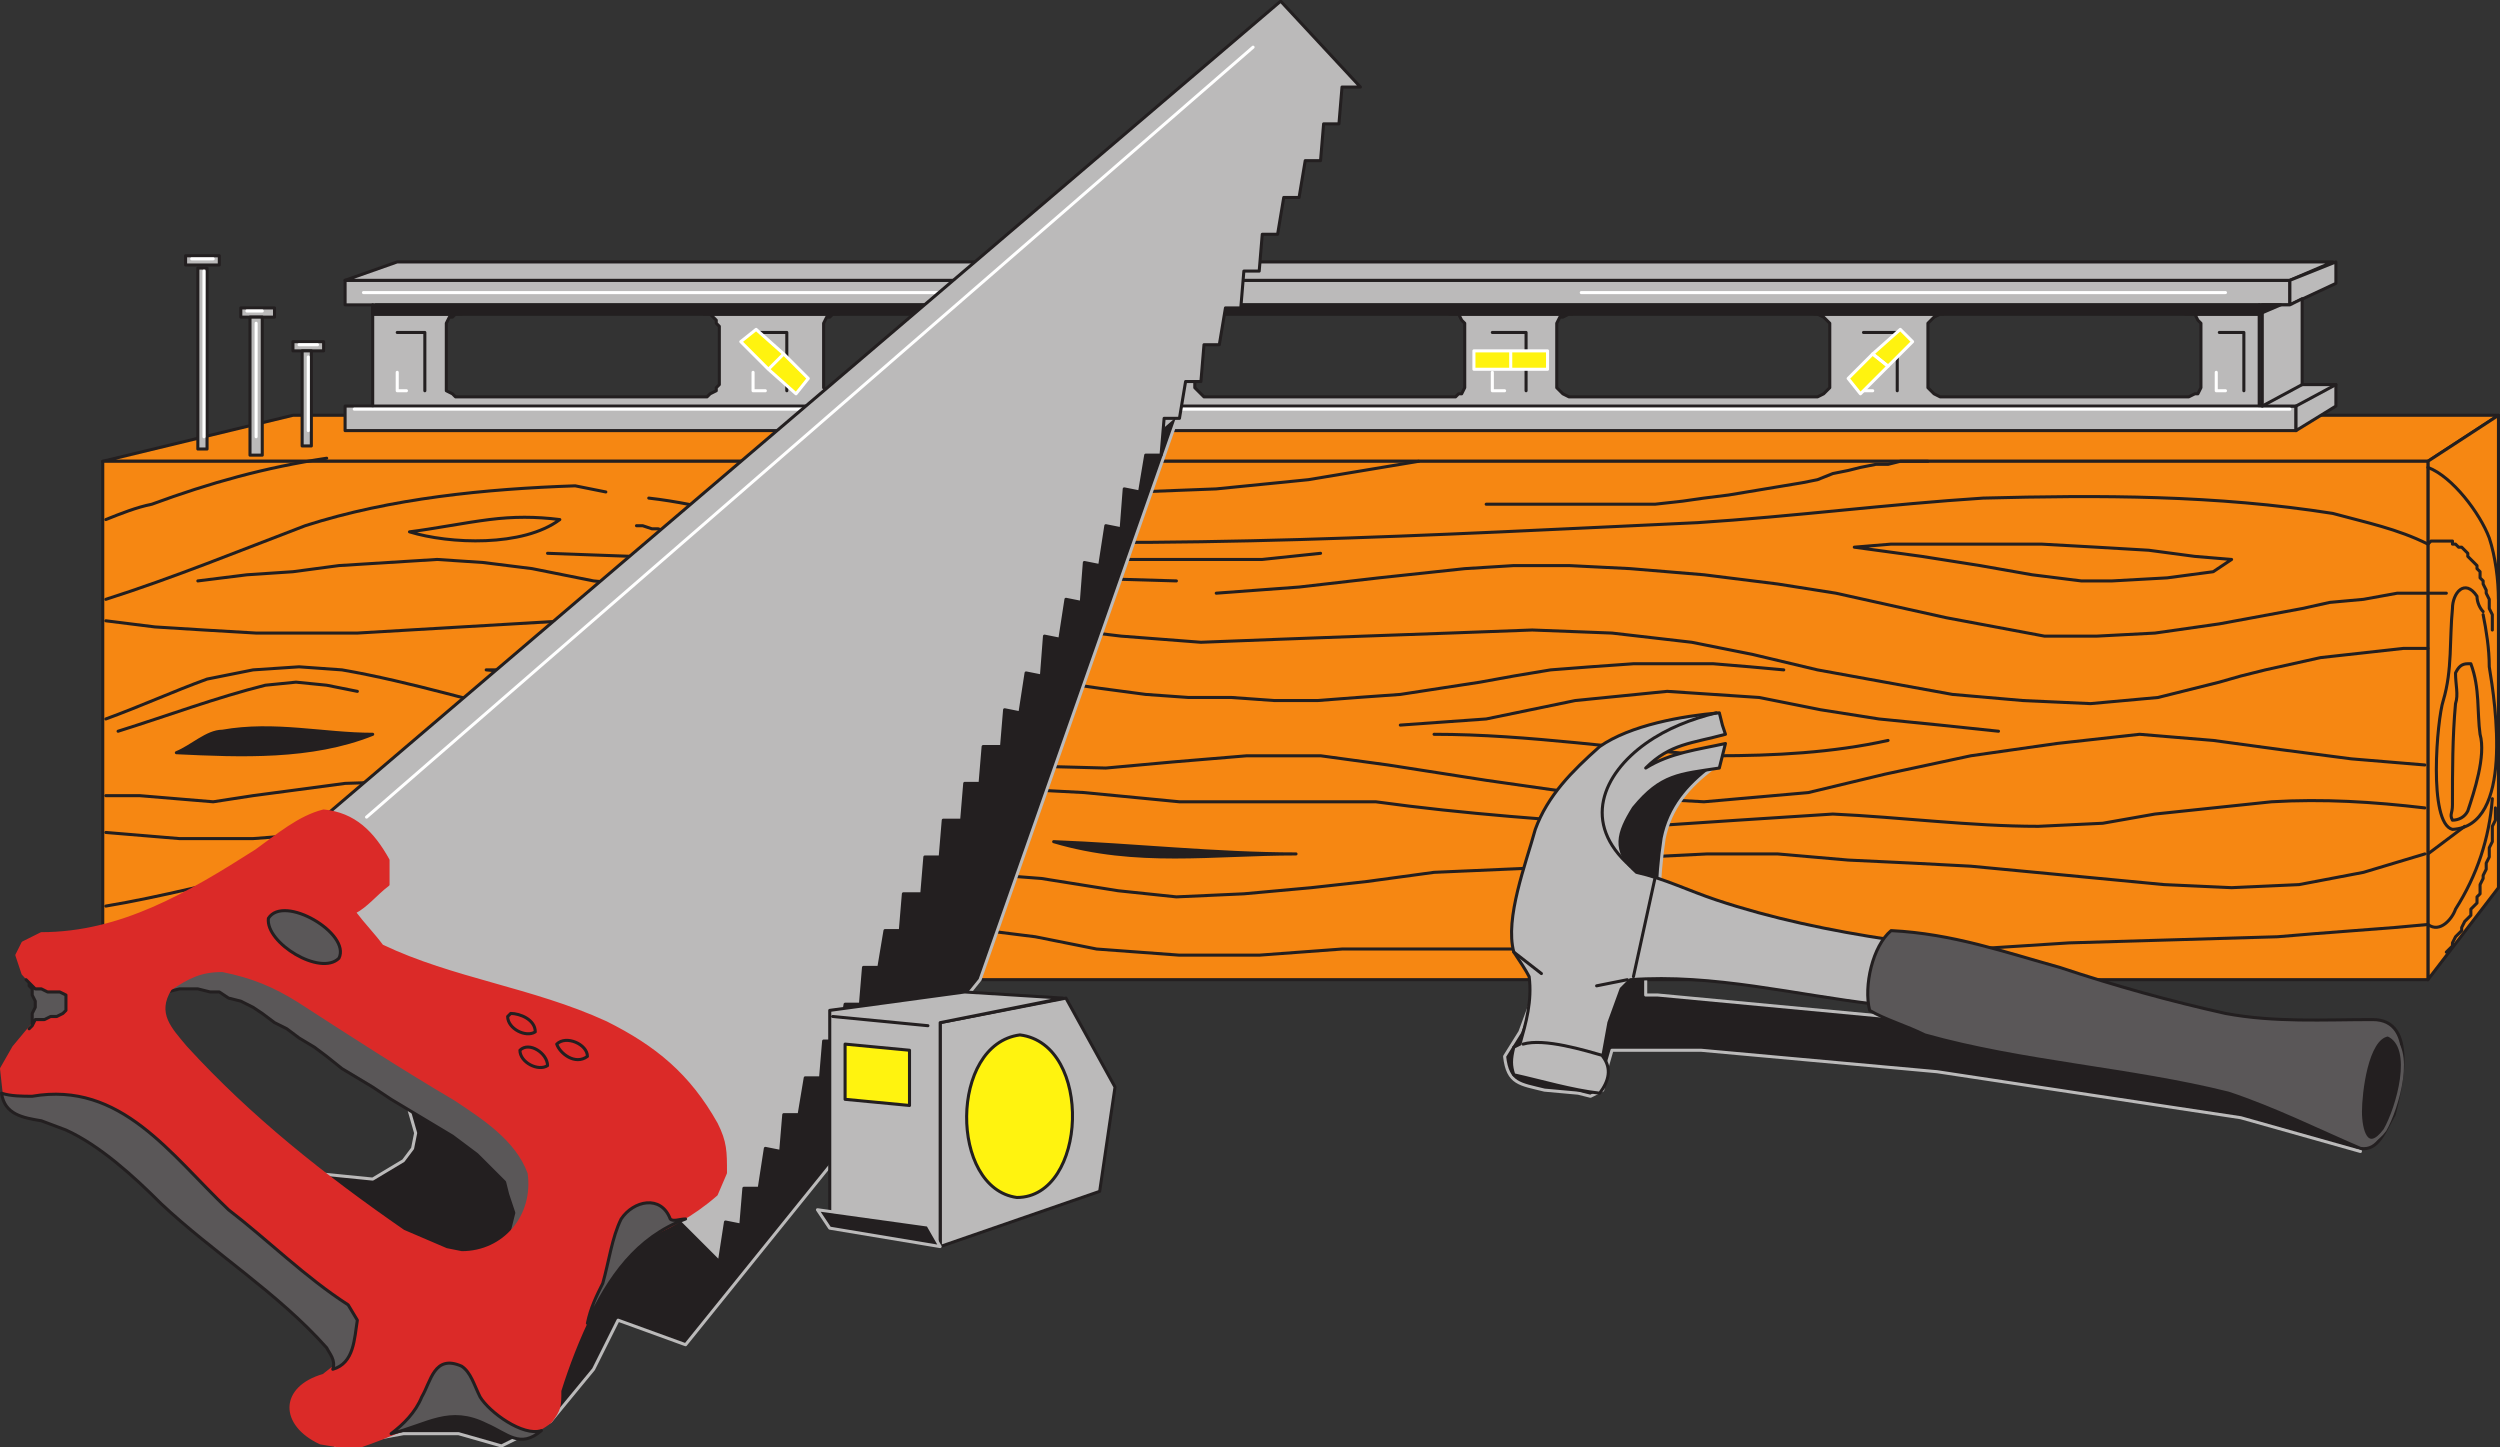 <svg xmlns="http://www.w3.org/2000/svg" width="611.248" height="353.91"><rect width="100%" height="100%" fill="#333333" stroke="none"/><path fill="#f68712" fill-rule="evenodd" d="M71.623 101.535h539.25l-17.25 11.25h-568.5l46.5-11.25"/><path fill="none" stroke="#231f20" stroke-linecap="round" stroke-linejoin="round" stroke-miterlimit="10" stroke-width=".75" d="M71.623 101.535h539.25l-17.25 11.25h-568.5Zm0 0"/><path fill="#f68712" fill-rule="evenodd" d="m593.623 239.535 17.25-22.5v-115.5l-17.25 11.25v126.75"/><path fill="none" stroke="#231f20" stroke-linecap="round" stroke-linejoin="round" stroke-miterlimit="10" stroke-width=".75" d="m593.623 239.535 17.25-22.5v-115.5l-17.25 11.25zm0 0"/><path fill="#f68712" fill-rule="evenodd" d="M25.123 112.785h568.5v126.75h-568.5v-126.75"/><path fill="none" stroke="#231f20" stroke-linecap="round" stroke-linejoin="round" stroke-miterlimit="10" stroke-width=".75" d="M25.123 112.785h568.5v126.75h-568.5Zm0 0"/><path fill="none" stroke="#231f20" stroke-linecap="round" stroke-linejoin="round" stroke-miterlimit="10" stroke-width=".75" d="M25.873 146.535c16.5-5.25 33-12 48.75-18 21-6.75 44.25-9 66-9.75l7.5 1.5"/><path fill="none" stroke="#231f20" stroke-linecap="round" stroke-linejoin="round" stroke-miterlimit="10" stroke-width=".75" d="M100.123 130.035c9.75 3 27.75 3.75 36.75-3-6-.75-11.25-.75-17.25 0s-13.5 2.25-19.5 3zm-51.75 12 12-1.5 11.25-.75 11.25-1.5 24-1.5 11.25.75 12 1.5 15 3 47.25 4.5 15.75.75 31.5 3 15.75 3 18.75 2.25 19.5 1.5 19.5-.75 20.25-.75 21-.75 20.25-.75 19.5.75 19.5 2.25 15 3 15.75 3.75 33 6 17.25 1.5 16.5.75 16.5-1.5 15-3.75 5.25-1.5 6-1.5 13.5-3 20.25-2.25h6"/><path fill="none" stroke="#231f20" stroke-linecap="round" stroke-linejoin="round" stroke-miterlimit="10" stroke-width=".75" d="m297.373 145.035 20.25-1.5 19.5-2.25 21-2.25 12-.75h13.5l15 .75 18 1.5 18 2.25 14.25 2.25 27 6 24 4.5h12.75l14.25-.75 15.75-2.25 20.25-3.75 6.75-1.5 8.25-.75 8.25-1.5h7.5m-435-23.25c6.75.75 13.5 2.25 20.25 3.75 13.5 3 28.5 4.5 42 6 64.5 3 129.75-.75 194.25-3.75 23.25-1.5 46.5-4.5 69.75-6 28.5-.75 57-.75 85.5 3.75 8.25 2.25 15.75 3.75 23.25 7.5"/><path fill="none" stroke="#231f20" stroke-linecap="round" stroke-linejoin="round" stroke-miterlimit="10" stroke-width=".75" d="m453.373 133.785 16.5 2.25 14.25 2.25 12.75 2.25 12 1.5h7.5l13.5-.75 11.25-1.5 4.5-3-9-.75-11.25-1.5-12.75-.75-13.5-.75h-36.75zm-297.75-5.25h1.5l2.25.75h1.5l2.25.75 1.5.75 2.25.75 1.5.75h1.5l2.25.75 3 1.5 2.25.75h1.5l1.5.75h1.5l2.25.75h2.25l2.25.75h3-6l-1.5-.75h-9l-41.25-1.5m102.75 5.25 51 1.5m35.25-6.75-14.25 1.5h-43.5m-239.25 15 12 1.5 12 .75 12.75.75h24.75l63.75-3.75h37.5l12.75.75 12 1.5 12 2.25m-27.75 1.5 9.75 1.5 9.75 2.25 9.75 1.5 10.5 2.25 10.5.75 21 3 11.25 1.5 10.5.75h10.5l10.5.75h10.5l9.75-.75 10.5-.75 19.5-3 8.25-1.5 9-1.5 9.75-.75 10.5-.75h19.5l9 .75 8.25.75m-93.75 13.5 21-1.5 21.75-4.5 22.5-2.25 22.5 1.5 15 3 14.25 2.25 15 1.5 14.25 1.5m-138 .75c23.25 0 46.5 3.75 69 5.25 14.25 0 28.5-.75 42-3.75"/><path fill="none" stroke="#231f20" stroke-linecap="round" stroke-linejoin="round" stroke-miterlimit="10" stroke-width=".75" d="m592.873 187.035-18-1.5-17.25-2.25-16.5-2.25-18-1.5-20.25 2.25-21 3-21 4.5-18.75 4.5-25.5 2.25-27-1.5-26.25-3.75-24-3.75-16.5-2.25h-18l-18 1.5-16.5 1.5-28.5-.75-21 1.5-23.25-1.5-22.5-1.5-21 1.5-23.25 3-46.5 1.5-22.5 3-9.75 1.5-18-1.5h-8.25m0-18.75c8.25-3 16.5-6.75 24.75-9.75l11.25-2.25 11.25-.75 10.5.75c17.25 3 33.75 8.25 50.25 12 23.25 3.75 46.5 3 69.75 3"/><path fill="#231f20" fill-rule="evenodd" d="m118.873 163.785 8.25.75 9 .75 27 4.5 9.75.75h9l9-1.5h.75l1.5-.75h.75l1.5-.75h-9l-24.75-4.5-8.25-.75-9-.75h-8.25l-9 .75-1.5.75h-.75l-.75.75h-5.25"/><path fill="none" stroke="#231f20" stroke-linecap="round" stroke-linejoin="round" stroke-miterlimit="10" stroke-width=".75" d="m118.873 163.785 8.25.75 9 .75 27 4.5 9.75.75h9l9-1.5h.75l1.5-.75h.75l1.5-.75h-9l-24.75-4.5-8.25-.75-9-.75h-8.25l-9 .75-1.5.75h-.75l-.75.75zm0 0"/><path fill="#231f20" fill-rule="evenodd" d="M43.123 184.035c3.75-1.5 7.5-5.25 11.25-5.25 12.75-2.25 24.75.75 36.75.75-15 6-32.25 5.25-48 4.5"/><path fill="none" stroke="#231f20" stroke-linecap="round" stroke-linejoin="round" stroke-miterlimit="10" stroke-width=".75" d="M43.123 184.035c3.75-1.5 7.5-5.25 11.25-5.25 12.75-2.25 24.75.75 36.75.75-15 6-32.25 5.25-48 4.5zm-14.25-5.25c12-3.75 24-8.25 36-11.25l7.5-.75 7.5.75 7.5 1.5m505.5 28.5c-12.75-1.5-24.75-2.25-37.5-1.5l-28.5 3-12.75 2.25-15.75.75c-16.5 0-33.75-2.25-50.25-3l-23.25 1.5-22.5 1.5c-22.5-1.5-44.25-3-66-6h-48l-23.25-2.25-14.25-.75c-22.5 2.25-45 6.75-67.5 10.5l-42 3-20.25 3c-18 2.25-36 2.25-54 3-13.5 3-27.75 6.75-41.25 9"/><path fill="none" stroke="#231f20" stroke-linecap="round" stroke-linejoin="round" stroke-miterlimit="10" stroke-width=".75" d="m115.873 217.035 18.75-.75 20.25-.75 19.5-1.5 20.25-.75 21-.75 19.5.75 19.5 1.5 18.75 3 14.25 1.5 16.5-.75 16.5-1.5 13.5-1.5 16.5-2.25 34.5-1.5 17.25-2.25 15-.75h17.25l17.25 1.5 15.75.75 14.25.75 47.25 4.5 16.5.75 16.5-.75 15.75-3 15-4.5m-390.75 15 15 .75 36 4.5 15 3 20.25 1.5h19.5l20.25-1.5h49.5l28.5-.75h27.75l27.75.75h21l23.25-1.5 51-1.5 9-.75 19.5-1.5 8.25-.75m-380.25-113.25c15.75 3 31.5 5.25 47.25 6.75l17.25.75 19.5-.75 22.5-2.25 27-4.5m124.5 0h-6.75l-3 .75h-3l-3.75.75-3 .75-3.75.75-3.75 1.5-3.75.75-18 3-6 .75-5.25.75-6.75.75h-41.25m-337.5 3.75c3.75-1.5 7.5-3 11.25-3.75 14.25-5.25 27.75-9 42.75-11.25"/><path fill="#231f20" fill-rule="evenodd" d="M257.623 205.785c19.5.75 39.75 3 59.25 3-20.25 0-39 3-59.25-3"/><path fill="none" stroke="#231f20" stroke-linecap="round" stroke-linejoin="round" stroke-miterlimit="10" stroke-width=".75" d="M257.623 205.785c19.5.75 39.75 3 59.25 3-20.25 0-39 3-59.25-3zm342.75-41.25c.75-1.5 1.5-2.25 3-2.25h.75c2.25 6 1.5 12 2.25 17.25 1.5 5.25-1.5 14.25-3 18.75-.75 1.5-2.25 2.25-3.75 2.25-.75-1.5 0-1.5 0-3.75 0-8.25 0-16.5.75-24.75.75-2.25 0-4.5 0-7.5"/><path fill="none" stroke="#231f20" stroke-linecap="round" stroke-linejoin="round" stroke-miterlimit="10" stroke-width=".75" d="M607.123 150.285c.75 3.75 1.5 8.25 1.5 12.75 1.5 9 6 39-9 39.75-6-1.5-3.75-27-2.25-31.5 2.25-7.5 1.5-15 2.25-22.5 0-3.75 3-7.5 6-3 0 1.5.75 3 1.5 3.75m-13.5-35.25c6 2.25 12.75 11.25 15 17.25 1.5 4.5 2.25 10.5 2.25 15m-.75 51v3l-.75 1.5v3.75l-.75 1.5v2.25l-.75 1.5v1.5l-.75 1.5v.75l-.75 1.5v2.25l-.75.75v1.5l-1.5 1.5v1.5l-1.5 1.5-.75 1.5v.75l-1.5 1.5-.75 1.5v.75l-1.5 1.5"/><path fill="none" stroke="#231f20" stroke-linecap="round" stroke-linejoin="round" stroke-miterlimit="10" stroke-width=".75" d="M609.373 154.035v-3.75l-.75-1.5v-2.25l-.75-1.5v-.75l-.75-1.5v-.75l-.75-.75v-1.5l-.75-.75v-.75l-2.25-2.25v-.75l-1.5-1.5h-.75l-.75-.75h-.75v-.75h-5.25l-.75.75m15.75 62.25c-.75 9.75-3.75 18.75-9 27-.75 2.25-3.75 6-6.75 3.75m0-17.25 9-6.75m-9-57h4.5m-572.25 87.75 15.75-2.25 15-1.5 15 .75h14.25l14.25 1.5 13.5.75h27.75l16.5-.75 18 1.5 17.25 3 15.75 3m-183-35.25 18 1.5h18l9.75-.75 9-.75 19.5-1.5"/><path fill="#bbbaba" fill-rule="evenodd" d="M45.373 64.785h8.25v-2.25h-8.25v2.25"/><path fill="none" stroke="#231f20" stroke-linecap="round" stroke-linejoin="round" stroke-miterlimit="10" stroke-width=".75" d="M45.373 64.785h8.25v-2.25h-8.25zm0 0"/><path fill="#bbbaba" fill-rule="evenodd" d="M58.873 77.535h8.25v-2.25h-8.25v2.25"/><path fill="none" stroke="#231f20" stroke-linecap="round" stroke-linejoin="round" stroke-miterlimit="10" stroke-width=".75" d="M58.873 77.535h8.25v-2.25h-8.25zm0 0"/><path fill="#bbbaba" fill-rule="evenodd" d="M71.623 85.785h7.5v-2.25h-7.5v2.25"/><path fill="none" stroke="#231f20" stroke-linecap="round" stroke-linejoin="round" stroke-miterlimit="10" stroke-width=".75" d="M71.623 85.785h7.5v-2.25h-7.5zm0 0"/><path fill="#bbbaba" fill-rule="evenodd" d="M48.373 109.785h2.25v-44.25h-2.25v44.25"/><path fill="none" stroke="#231f20" stroke-linecap="round" stroke-linejoin="round" stroke-miterlimit="10" stroke-width=".75" d="M48.373 109.785h2.25v-44.25h-2.25zm0 0"/><path fill="#bbbaba" fill-rule="evenodd" d="M61.123 77.535h3v33.75h-3v-33.75"/><path fill="none" stroke="#231f20" stroke-linecap="round" stroke-linejoin="round" stroke-miterlimit="10" stroke-width=".75" d="M61.123 77.535h3v33.75h-3zm0 0"/><path fill="#bbbaba" fill-rule="evenodd" d="M73.873 85.785h2.25v23.25h-2.25v-23.25"/><path fill="none" stroke="#231f20" stroke-linecap="round" stroke-linejoin="round" stroke-miterlimit="10" stroke-width=".75" d="M73.873 85.785h2.25v23.25h-2.25zm0 0"/><path fill="none" stroke="#fff" stroke-linecap="round" stroke-linejoin="round" stroke-miterlimit="10" stroke-width=".75" d="M46.873 63.285h5.25m8.25 12.75h3.75m9 8.25h4.5m-2.25 3v18m-12.75-26.25v27.75m-12.75-40.5v40.5"/><path fill="#bbbaba" fill-rule="evenodd" d="M534.373 76.785h18v22.5h9v6h-477v-6h6.75v-22.5h21.75-1.5l-.75.75h-.75l-.75 1.5v16.5l1.5.75.75.75h61.5l.75-.75 1.5-.75v-.75l.75-.75v-14.25l-.75-.75v-.75l-1.5-1.5h-1.5 33-1.5l-.75.75h-.75l-.75 1.5v15.75l2.25 2.25h61.5l.75-.75 1.5-.75.75-.75v-15.75l-.75-.75-1.5-.75-.75-.75h-.75 31.5-1.5l-.75.75h-.75l-.75 1.5v15.75l2.25 2.25h61.5l.75-.75h.75l.75-1.5v-15.75l-.75-.75-.75-1.5h-2.25 30-.75l-1.5.75h-.75l-.75 1.5v15.75l1.5 1.5 1.5.75h60.75l1.5-.75 1.5-1.5v-15.75l-1.5-1.5-1.5-.75h-.75 31.5-.75l-1.5.75-1.5 1.5v15.75l1.5 1.5 1.5.75h60.75l1.5-.75h.75l.75-1.5v-15.75l-.75-.75-.75-1.5h-2.25"/><path fill="none" stroke="#231f20" stroke-linecap="round" stroke-linejoin="round" stroke-miterlimit="10" stroke-width=".75" d="M534.373 76.785h18v22.5h9v6h-477v-6h6.75v-22.5h21.75-1.5l-.75.75h-.75l-.75 1.5v16.5l1.5.75.75.75h61.5l.75-.75 1.5-.75v-.75l.75-.75v-14.25l-.75-.75v-.75l-1.5-1.5h-1.5 33-1.5l-.75.75h-.75l-.75 1.5v15.75l2.25 2.25h61.5l.75-.75 1.5-.75.75-.75v-15.75l-.75-.75-1.5-.75-.75-.75h-.75 31.5-1.5l-.75.75h-.75l-.75 1.5v15.75l2.25 2.25h61.5l.75-.75h.75l.75-1.5v-15.75l-.75-.75-.75-1.5h-2.25 30-.75l-1.5.75h-.75l-.75 1.5v15.75l1.5 1.5 1.5.75h60.75l1.5-.75 1.5-1.5v-15.75l-1.5-1.5-1.5-.75h-.75 31.5-.75l-1.5.75-1.5 1.5v15.75l1.5 1.5 1.5.75h60.75l1.5-.75h.75l.75-1.5v-15.75l-.75-.75-.75-1.5zm0 0"/><path fill="#bbbaba" fill-rule="evenodd" d="M91.123 76.785v-2.25h-6.75v-6h475.5v6h-7.5v2.25H91.123"/><path fill="none" stroke="#231f20" stroke-linecap="round" stroke-linejoin="round" stroke-miterlimit="10" stroke-width=".75" d="M91.123 76.785v-2.25h-6.75v-6h475.5v6h-7.5v2.25zm.75-2.25h468"/><path fill="none" stroke="#fff" stroke-linecap="round" stroke-linejoin="round" stroke-miterlimit="10" stroke-width=".75" d="M88.873 71.535h157.5m140.25 0h157.5"/><path fill="#231f20" fill-rule="evenodd" d="M91.123 74.535h461.25v2.25H91.123v-2.25"/><path fill="none" stroke="#231f20" stroke-linecap="round" stroke-linejoin="round" stroke-miterlimit="10" stroke-width=".75" d="M91.123 74.535h461.25v2.25H91.123Zm93 6.75h8.25v14.25m172.5-14.25h8.25v14.25m82.5-14.25h8.25v14.25m78.75-14.25h6v14.25m-451.5-14.25h6.75v14.25"/><path fill="none" stroke="#fff" stroke-linecap="round" stroke-linejoin="round" stroke-miterlimit="10" stroke-width=".75" d="M184.123 91.035v4.5h3m177.75-4.5v4.5h3m87-4.5v4.5h3m84-4.5v4.5h2.25m-447-4.5v4.5h2.25"/><path fill="#fff30f" fill-rule="evenodd" d="m184.873 80.535 6.75 6-3.75 3.75-6.75-6.75 3.75-3 6.75 6 6 6-3 3.75-6.75-6 3.75-3.75-6.75-6"/><path fill="none" stroke="#fff" stroke-linecap="round" stroke-linejoin="round" stroke-miterlimit="10" stroke-width=".75" d="m184.873 80.535 6.75 6-3.75 3.75-6.75-6.75zm6.75 6 6 6-3 3.75-6.75-6zm0 0"/><path fill="#fff30f" fill-rule="evenodd" d="M360.373 85.785h9v4.5h-9v-4.5h18v4.5h-9v-4.5h-9"/><path fill="none" stroke="#fff" stroke-linecap="round" stroke-linejoin="round" stroke-miterlimit="10" stroke-width=".75" d="M360.373 85.785h9v4.5h-9zm9 0h9v4.5h-9zm0 0"/><path fill="#fff30f" fill-rule="evenodd" d="m451.873 92.535 6-6 3.75 3-6.75 6.75-3-3.75 6-6 6.75-6 3 3-6 6-3.75-3-6 6"/><path fill="none" stroke="#fff" stroke-linecap="round" stroke-linejoin="round" stroke-miterlimit="10" stroke-width=".75" d="m451.873 92.535 6-6 3.75 3-6.75 6.75zm0 0"/><path fill="none" stroke="#fff" stroke-linecap="round" stroke-linejoin="round" stroke-miterlimit="10" stroke-width=".75" d="m457.873 86.535 6.75-6 3 3-6 6zm0 0"/><path fill="#bbbaba" fill-rule="evenodd" d="M84.373 68.535h475.5l10.5-4.5H97.123l-12.75 4.5"/><path fill="none" stroke="#231f20" stroke-linecap="round" stroke-linejoin="round" stroke-miterlimit="10" stroke-width=".75" d="M84.373 68.535h475.5l10.5-4.5H97.123Zm0 0"/><path fill="#bbbaba" fill-rule="evenodd" d="m559.873 68.535 11.25-4.5v5.25l-11.25 5.25v-6"/><path fill="none" stroke="#231f20" stroke-linecap="round" stroke-linejoin="round" stroke-miterlimit="10" stroke-width=".75" d="m559.873 68.535 11.25-4.5v5.25l-11.25 5.25zm0 0"/><path fill="#bbbaba" fill-rule="evenodd" d="M562.873 73.035v21h8.25v5.25l-9.75 6v-6h-8.25v-24.75h6.75l3-1.5"/><path fill="none" stroke="#231f20" stroke-linecap="round" stroke-linejoin="round" stroke-miterlimit="10" stroke-width=".75" d="M562.873 73.035v21h8.25v5.25l-9.75 6v-6h-8.25v-24.75h6.75zm0 0"/><path fill="#231f20" fill-rule="evenodd" stroke="#231f20" stroke-linecap="round" stroke-linejoin="round" stroke-miterlimit="10" stroke-width=".75" d="m552.373 76.785 5.25-2.25h-5.25zm0 0"/><path fill="none" stroke="#231f20" stroke-linecap="round" stroke-linejoin="round" stroke-miterlimit="10" stroke-width=".75" d="M91.123 99.285h462"/><path fill="none" stroke="#fff" stroke-linecap="round" stroke-linejoin="round" stroke-miterlimit="10" stroke-width=".75" d="M86.623 100.035h473.25"/><path fill="none" stroke="#231f20" stroke-linecap="round" stroke-linejoin="round" stroke-miterlimit="10" stroke-width=".75" d="m553.123 99.285 9.75-5.25m-1.5 5.25 9.75-5.25"/><path fill="#231f20" fill-rule="evenodd" d="M418.873 187.785c-6 4.5-10.5 9.75-12 17.25-1.5 9.75-1.5 20.25-1.5 30l-3 2.25v6h3l63.75 6 104.25 21 3.75 11.25-29.25-8.25-74.25-11.25-57.75-5.25h-21.75l-1.5 5.25-.75 4.5-3 1.5-3-.75-8.25-.75c-6-1.5-9-1.5-9.75-8.25l3.75-6 23.25-63 15-2.25 9 .75"/><path fill="none" stroke="#bbbaba" stroke-linecap="round" stroke-linejoin="round" stroke-miterlimit="10" stroke-width=".75" d="M418.873 187.785c-6 4.5-10.5 9.75-12 17.25-1.5 9.75-1.5 20.25-1.5 30l-3 2.25v6h3l63.75 6 104.25 21 3.75 11.25-29.25-8.25-74.25-11.25-57.75-5.25h-21.75l-1.5 5.25-.75 4.5-3 1.5-3-.75-8.25-.75c-6-1.5-9-1.5-9.75-8.25l3.75-6 23.25-63 15-2.25zm0 0"/><path fill="#bbbaba" fill-rule="evenodd" d="M400.123 213.285c-6-5.25-4.5-9.75-.75-15.75 6.75-8.25 11.25-8.25 21-9.75l1.5-6c-6.75 1.5-13.5 2.25-19.5 6 6-6 11.25-6 19.5-8.25l-.75-2.25-.75-3c-9 .75-21.75 3-29.25 8.25-6.75 6-12.75 12-15.75 20.25-2.25 8.25-7.5 21.75-5.25 30 1.5 2.25 3 4.5 3.75 6 .75 6-.75 11.25-2.25 16.5l-1.5.75c-.75 3-.75 4.5 0 6.75 6.75 1.5 14.25 3.75 21 4.5 2.25-3 3-6 .75-9l1.5-8.25 3-8.25 2.25-2.25c20.25-1.5 40.5 3.75 60 6l2.25-8.25 1.5-7.5c-15-2.25-29.25-5.25-42.75-9.75-6.75-2.25-12.75-5.25-19.5-6.75"/><path fill="none" stroke="#231f20" stroke-linecap="round" stroke-linejoin="round" stroke-miterlimit="10" stroke-width=".75" d="M400.123 213.285c-6-5.25-4.5-9.75-.75-15.75 6.75-8.25 11.25-8.25 21-9.75l1.5-6c-6.75 1.5-13.5 2.25-19.5 6 6-6 11.25-6 19.5-8.25l-.75-2.25-.75-3c-9 .75-21.75 3-29.25 8.25-6.75 6-12.75 12-15.75 20.25-2.25 8.25-7.5 21.75-5.25 30 1.5 2.25 3 4.5 3.75 6 .75 6-.75 11.25-2.25 16.5l-1.5.75c-.75 3-.75 4.5 0 6.75 6.75 1.5 14.25 3.75 21 4.5 2.25-3 3-6 .75-9l1.5-8.25 3-8.25 2.25-2.25c20.25-1.5 40.5 3.75 60 6l2.25-8.25 1.5-7.5c-15-2.25-29.25-5.25-42.75-9.75-6.75-2.25-12.75-5.25-19.5-6.75zm0 0"/><path fill="#5a5758" fill-rule="evenodd" d="M462.373 227.535c-4.5 3.75-6.75 13.5-5.25 19.5 3.75 2.25 9 3.75 13.5 6 24 6.75 50.25 8.25 74.25 14.25 11.25 3.75 21.75 9 32.25 13.5 4.5.75 6-4.5 8.25-8.25 1.5-6 6-23.25-5.25-23.25-12 0-24 .75-36-1.5-13.5-3-27-6.75-40.5-11.25-13.5-3.75-26.25-8.25-41.25-9"/><path fill="none" stroke="#231f20" stroke-linecap="round" stroke-linejoin="round" stroke-miterlimit="10" stroke-width=".75" d="M462.373 227.535c-4.5 3.75-6.75 13.5-5.25 19.5 3.75 2.25 9 3.75 13.5 6 24 6.75 50.25 8.25 74.25 14.25 11.25 3.75 21.75 9 32.25 13.5 4.5.75 6-4.5 8.25-8.25 1.5-6 6-23.25-5.25-23.25-12 0-24 .75-36-1.5-13.5-3-27-6.75-40.5-11.25-13.5-3.75-26.25-8.25-41.25-9zm0 0"/><path fill="#231f20" fill-rule="evenodd" d="M583.873 253.035c-5.25.75-6.75 14.25-6.75 18.75s1.5 10.5 6 4.5c3-5.25 7.5-20.25.75-23.25"/><path fill="none" stroke="#5a5758" stroke-linecap="round" stroke-linejoin="round" stroke-miterlimit="10" stroke-width=".75" d="M583.873 253.035c-5.25.75-6.75 14.25-6.75 18.75s1.5 10.5 6 4.5c3-5.25 7.5-20.25.75-23.25zm0 0"/><path fill="none" stroke="#231f20" stroke-linecap="round" stroke-linejoin="round" stroke-miterlimit="10" stroke-width=".75" d="M372.373 255.285c5.25-1.5 15 1.5 20.25 3m6.75-19.5 5.25-24m-34.5 18 6.75 5.25m21 1.5-7.5 1.5m8.25-29.25c-12-10.5-6.75-22.5 3.75-30 5.25-3.75 11.25-6 17.25-7.5"/><path fill="#231f20" fill-rule="evenodd" d="m288.373 100.785-48.75 138.75-72 89.25-16.5-6-6 12-10.5 12.75-12 6-10.5-3h-13.5l-16.5 3 16.5-34.5-22.5-32.25 15 1.5 7.5-4.5 2.25-3 .75-3.75-3-10.5 189.75-165.75"/><path fill="none" stroke="#bbbaba" stroke-linecap="round" stroke-linejoin="round" stroke-miterlimit="10" stroke-width=".75" d="m288.373 100.785-48.75 138.75-72 89.25-16.5-6-6 12-10.5 12.75-12 6-10.5-3h-13.5l-16.5 3 16.5-34.5-22.5-32.25 15 1.5 7.5-4.5 2.25-3 .75-3.75-3-10.5zm0 0"/><path fill="#bbbaba" fill-rule="evenodd" d="m73.873 204.285 239.25-204 19.5 21h-4.5l-.75 9h-3.75l-.75 9h-3.75l-1.5 9h-3.75l-1.5 9h-3.75l-.75 9h-3.75l-.75 9h-3.75l-1.5 9h-3.75l-.75 9h-3.75l-1.5 9h-3.75l-.75 9h-3.75l-1.5 9-3.75-.75-.75 9.75-3.75-.75-1.5 9.75-3.75-.75-.75 9.75-3.75-.75-1.5 9.75-3.75-.75-.75 9.75-3.75-.75-1.5 9.75-3.75-.75-.75 9h-4.5l-.75 9h-3.75l-.75 9h-4.5l-.75 9h-3.75l-.75 9h-4.5l-.75 9h-3.75l-1.5 9h-3.75l-.75 9h-3.75l-1.5 9h-3.75l-.75 9h-3.75l-1.5 9h-3.75l-.75 9-3.75-.75-1.5 9.75h-3.75l-.75 9-3.75-.75-1.5 9.75-22.5-22.5-92.25-51.75 12.75-30"/><path fill="none" stroke="#231f20" stroke-linecap="round" stroke-linejoin="round" stroke-miterlimit="10" stroke-width=".75" d="m73.873 204.285 239.25-204 19.5 21h-4.5l-.75 9h-3.75l-.75 9h-3.75l-1.5 9h-3.75l-1.5 9h-3.75l-.75 9h-3.75l-.75 9h-3.75l-1.5 9h-3.75l-.75 9h-3.75l-1.5 9h-3.75l-.75 9h-3.75l-1.5 9-3.75-.75-.75 9.75-3.75-.75-1.5 9.75-3.75-.75-.75 9.75-3.75-.75-1.5 9.75-3.75-.75-.75 9.75-3.75-.75-1.5 9.75-3.75-.75-.75 9h-4.5l-.75 9h-3.75l-.75 9h-4.5l-.75 9h-3.75l-.75 9h-4.5l-.75 9h-3.75l-1.5 9h-3.75l-.75 9h-3.75l-1.5 9h-3.75l-.75 9h-3.75l-1.5 9h-3.75l-.75 9-3.75-.75-1.5 9.75h-3.75l-.75 9-3.75-.75-1.5 9.75-22.5-22.5-92.25-51.75zm0 0"/><path fill="#5a5758" fill-rule="evenodd" d="m40.873 242.535 12-13.5 82.5 45-6 25.5-5.25 3 1.5-6-1.5-4.5-.75-3-6.75-6.75-6-4.5-15-9-4.5-3-7.5-4.5-3.75-3-3-2.25-3.75-2.25-3-2.25-3-1.5-3-2.25-2.25-1.5-3-1.5-3-.75-2.25-1.5h-2.25l-3-.75h-4.5l-3 .75"/><path fill="none" stroke="#231f20" stroke-linecap="round" stroke-linejoin="round" stroke-miterlimit="10" stroke-width=".75" d="m40.873 242.535 12-13.5 82.5 45-6 25.5-5.25 3 1.5-6-1.5-4.5-.75-3-6.75-6.75-6-4.5-15-9-4.5-3-7.5-4.5-3.75-3-3-2.25-3.75-2.25-3-2.25-3-1.5-3-2.25-2.25-1.5-3-1.5-3-.75-2.25-1.5h-2.25l-3-.75h-4.5zm0 0"/><path fill="#db2a28" fill-rule="evenodd" d="m93.373 231.285-20.25 13.5c12.75 8.25 25.5 16.5 38.25 24 6.75 4.5 15 9.75 18 18 1.5 10.5-6 19.5-16.5 19.5l-3.75-.75-10.5-4.5c-19.5-13.5-37.5-27.75-53.25-45-3.75-4.5-7.5-8.25-3.75-14.25 4.5-3 7.5-4.5 12.75-4.5 7.5 1.5 12.75 3.75 18.75 7.5l20.25-13.5c-2.25-3-4.5-5.25-6.75-8.25 3-1.5 5.25-4.5 8.25-6.75v-6c-3.75-6.75-8.25-11.25-15.75-12-6 1.5-11.25 6-16.5 9.75-16.5 10.5-33 20.25-52.5 20.25l-4.5 2.25-1.5 3 1.5 4.5 6.75 7.5-5.25 6-3.75 4.5-3 5.25.75 6.75c7.5 2.25 15 3.75 23.25 5.25l12 6c15.75 14.25 31.5 28.5 47.25 42l-.75 12-3.75 3c-10.5 3-10.5 12-.75 16.5l4.5.75h5.25c6.75-2.25 12.75-5.25 19.5-7.5h7.5c7.5 3 12 7.5 19.5 1.5 2.25-3 2.25-3.75 2.25-7.5 3.75-12 10.5-27.75 19.5-36.75 6.75-3 12.75-6 18.75-11.25l2.25-5.25c0-5.25 0-7.5-2.25-12-6.75-12-15-18.75-27-24.75-18-8.25-37.5-10.5-54.75-18.75"/><path fill="none" stroke="#db2a28" stroke-linecap="round" stroke-linejoin="round" stroke-miterlimit="10" stroke-width=".75" d="m93.373 231.285-20.25 13.5c12.75 8.25 25.5 16.5 38.25 24 6.75 4.5 15 9.75 18 18 1.5 10.5-6 19.5-16.5 19.5l-3.75-.75-10.5-4.5c-19.5-13.5-37.5-27.75-53.25-45-3.75-4.5-7.5-8.25-3.75-14.25 4.5-3 7.5-4.5 12.75-4.5 7.5 1.5 12.75 3.75 18.75 7.5l20.25-13.5c-2.25-3-4.5-5.25-6.75-8.25 3-1.5 5.25-4.5 8.25-6.75v-6c-3.75-6.75-8.25-11.25-15.75-12-6 1.5-11.25 6-16.5 9.75-16.5 10.5-33 20.25-52.5 20.25l-4.5 2.25-1.5 3 1.5 4.5 6.75 7.5-5.25 6-3.75 4.5-3 5.25.75 6.75c7.5 2.25 15 3.75 23.25 5.25l12 6c15.75 14.25 31.5 28.5 47.25 42l-.75 12-3.75 3c-10.5 3-10.5 12-.75 16.5l4.5.75h5.25c6.75-2.25 12.75-5.25 19.5-7.5h7.5c7.5 3 12 7.5 19.5 1.5 2.25-3 2.25-3.75 2.25-7.5 3.75-12 10.5-27.75 19.5-36.75 6.75-3 12.75-6 18.75-11.25l2.25-5.25c0-5.25 0-7.5-2.25-12-6.75-12-15-18.75-27-24.75-18-8.25-37.5-10.5-54.75-18.75zm0 0"/><path fill="none" stroke="#fff" stroke-linecap="round" stroke-linejoin="round" stroke-miterlimit="10" stroke-width=".75" d="m89.623 199.785 216.75-188.25"/><path fill="#5a5758" fill-rule="evenodd" d="M143.623 323.535c.75-3.75 2.25-6.75 3.75-9.75 1.5-5.25 2.25-11.25 4.5-15.75 3-4.5 9.75-6 12 0 .75.75 2.25 0 3.75 0-12 4.5-18.75 14.25-24 25.5"/><path fill="none" stroke="#231f20" stroke-linecap="round" stroke-linejoin="round" stroke-miterlimit="10" stroke-width=".75" d="M143.623 323.535c.75-3.75 2.25-6.75 3.75-9.75 1.5-5.25 2.25-11.25 4.5-15.75 3-4.5 9.75-6 12 0 .75.75 2.25 0 3.75 0-12 4.5-18.75 14.25-24 25.5zm0 0"/><path fill="#5a5758" fill-rule="evenodd" d="M81.373 334.785c5.25-1.5 5.25-7.5 6-12l-2.25-3.75c-10.5-6.75-19.5-15.75-29.25-23.25-14.25-13.5-26.25-31.5-48-27.75-2.25 0-5.25 0-7.5-.75.75 5.25 5.25 6 9.75 6.75l6 2.25c8.25 3.75 16.5 11.25 23.25 18 12.75 12 28.5 21.75 40.5 35.25.75 1.5 2.25 3 1.5 5.25"/><path fill="none" stroke="#231f20" stroke-linecap="round" stroke-linejoin="round" stroke-miterlimit="10" stroke-width=".75" d="M81.373 334.785c5.25-1.5 5.25-7.5 6-12l-2.25-3.75c-10.5-6.75-19.5-15.75-29.25-23.25-14.25-13.5-26.25-31.5-48-27.75-2.25 0-5.25 0-7.5-.75.75 5.25 5.25 6 9.75 6.75l6 2.25c8.25 3.75 16.5 11.25 23.25 18 12.75 12 28.5 21.75 40.5 35.25.75 1.5 2.25 3 1.5 5.25zm0 0"/><path fill="#5a5758" fill-rule="evenodd" d="m6.373 239.535 2.25 2.25h1.5l1.5.75h3l1.5.75v3.75l-.75.75-1.5.75h-1.5l-1.5.75h-2.25l-.75 1.5-.75.75.75-.75v-3l.75-1.5v-1.5l-.75-1.5v-1.5l-.75-.75v-.75l-.75-.75"/><path fill="none" stroke="#231f20" stroke-linecap="round" stroke-linejoin="round" stroke-miterlimit="10" stroke-width=".75" d="m6.373 239.535 2.25 2.25h1.5l1.5.75h3l1.5.75v3.75l-.75.75-1.5.75h-1.5l-1.5.75h-2.25l-.75 1.5-.75.75.75-.75v-3l.75-1.5v-1.5l-.75-1.5v-1.5l-.75-.75v-.75zm0 0"/><path fill="#5a5758" fill-rule="evenodd" d="M82.873 234.285c-4.5 4.5-18-3.75-17.25-9.75 3.75-6 20.25 3.75 17.25 9.75"/><path fill="none" stroke="#231f20" stroke-linecap="round" stroke-linejoin="round" stroke-miterlimit="10" stroke-width=".75" d="M82.873 234.285c-4.5 4.5-18-3.75-17.25-9.75 3.75-6 20.25 3.75 17.25 9.75zm51 26.25c-2.25 1.5-6.75-.75-6.75-3.75 2.25-2.25 6.75.75 6.75 3.75m-3-8.25c-2.25 1.5-6.75-.75-6.75-3.75l.75-.75c2.25 0 6 1.5 6 4.5m12.75 6c-3 2.25-6.75-.75-7.5-3 2.25-2.25 7.5 0 7.5 3"/><path fill="#5a5758" fill-rule="evenodd" d="M95.623 350.535c3-2.25 6-5.25 7.5-9 2.25-3.75 3-10.5 9.75-7.5 2.25 1.5 3 4.5 4.5 7.5 2.25 3.75 10.5 9.75 15 8.25-5.25 4.5-8.25.75-13.5-1.5-9-4.5-14.25 0-23.25 2.25"/><path fill="none" stroke="#231f20" stroke-linecap="round" stroke-linejoin="round" stroke-miterlimit="10" stroke-width=".75" d="M95.623 350.535c3-2.25 6-5.25 7.5-9 2.25-3.75 3-10.5 9.75-7.5 2.25 1.5 3 4.5 4.5 7.5 2.25 3.75 10.5 9.75 15 8.25-5.25 4.5-8.25.75-13.5-1.5-9-4.5-14.25 0-23.25 2.25zm0 0"/><path fill="#bbbaba" fill-rule="evenodd" d="M229.873 304.785v-54.75l30.75-6 12 21.75-3.75 25.5-39 13.5"/><path fill="none" stroke="#231f20" stroke-linecap="round" stroke-linejoin="round" stroke-miterlimit="10" stroke-width=".75" d="M229.873 304.785v-54.75l30.75-6 12 21.75-3.75 25.5zm0 0"/><path fill="#bbbaba" fill-rule="evenodd" d="m229.873 304.035-27-3.75v-53.25l33-4.5 24 1.5-30 6v54"/><path fill="none" stroke="#231f20" stroke-linecap="round" stroke-linejoin="round" stroke-miterlimit="10" stroke-width=".75" d="m229.873 304.035-27-3.75v-53.25l33-4.5 24 1.5-30 6zm-26.25-55.5 23.25 2.25"/><path fill="#fff30f" fill-rule="evenodd" d="M249.373 253.035c18 2.25 16.5 39.75-.75 39.75-16.5-2.25-16.5-37.5.75-39.75"/><path fill="none" stroke="#231f20" stroke-linecap="round" stroke-linejoin="round" stroke-miterlimit="10" stroke-width=".75" d="M249.373 253.035c18 2.25 16.5 39.75-.75 39.75-16.5-2.25-16.5-37.5.75-39.75zm0 0"/><path fill="#fff30f" fill-rule="evenodd" d="M206.623 255.285v13.5l15.75 1.5v-13.5l-15.75-1.5"/><path fill="none" stroke="#231f20" stroke-linecap="round" stroke-linejoin="round" stroke-miterlimit="10" stroke-width=".75" d="M206.623 255.285v13.5l15.75 1.5v-13.5zm0 0"/><path fill="#231f20" fill-rule="evenodd" d="m202.873 300.285-3-4.5 27 3.75 3 5.25-27-4.5"/><path fill="none" stroke="#bbbaba" stroke-linecap="round" stroke-linejoin="round" stroke-miterlimit="10" stroke-width=".75" d="m202.873 300.285-3-4.5 27 3.75 3 5.25zm0 0"/></svg>
